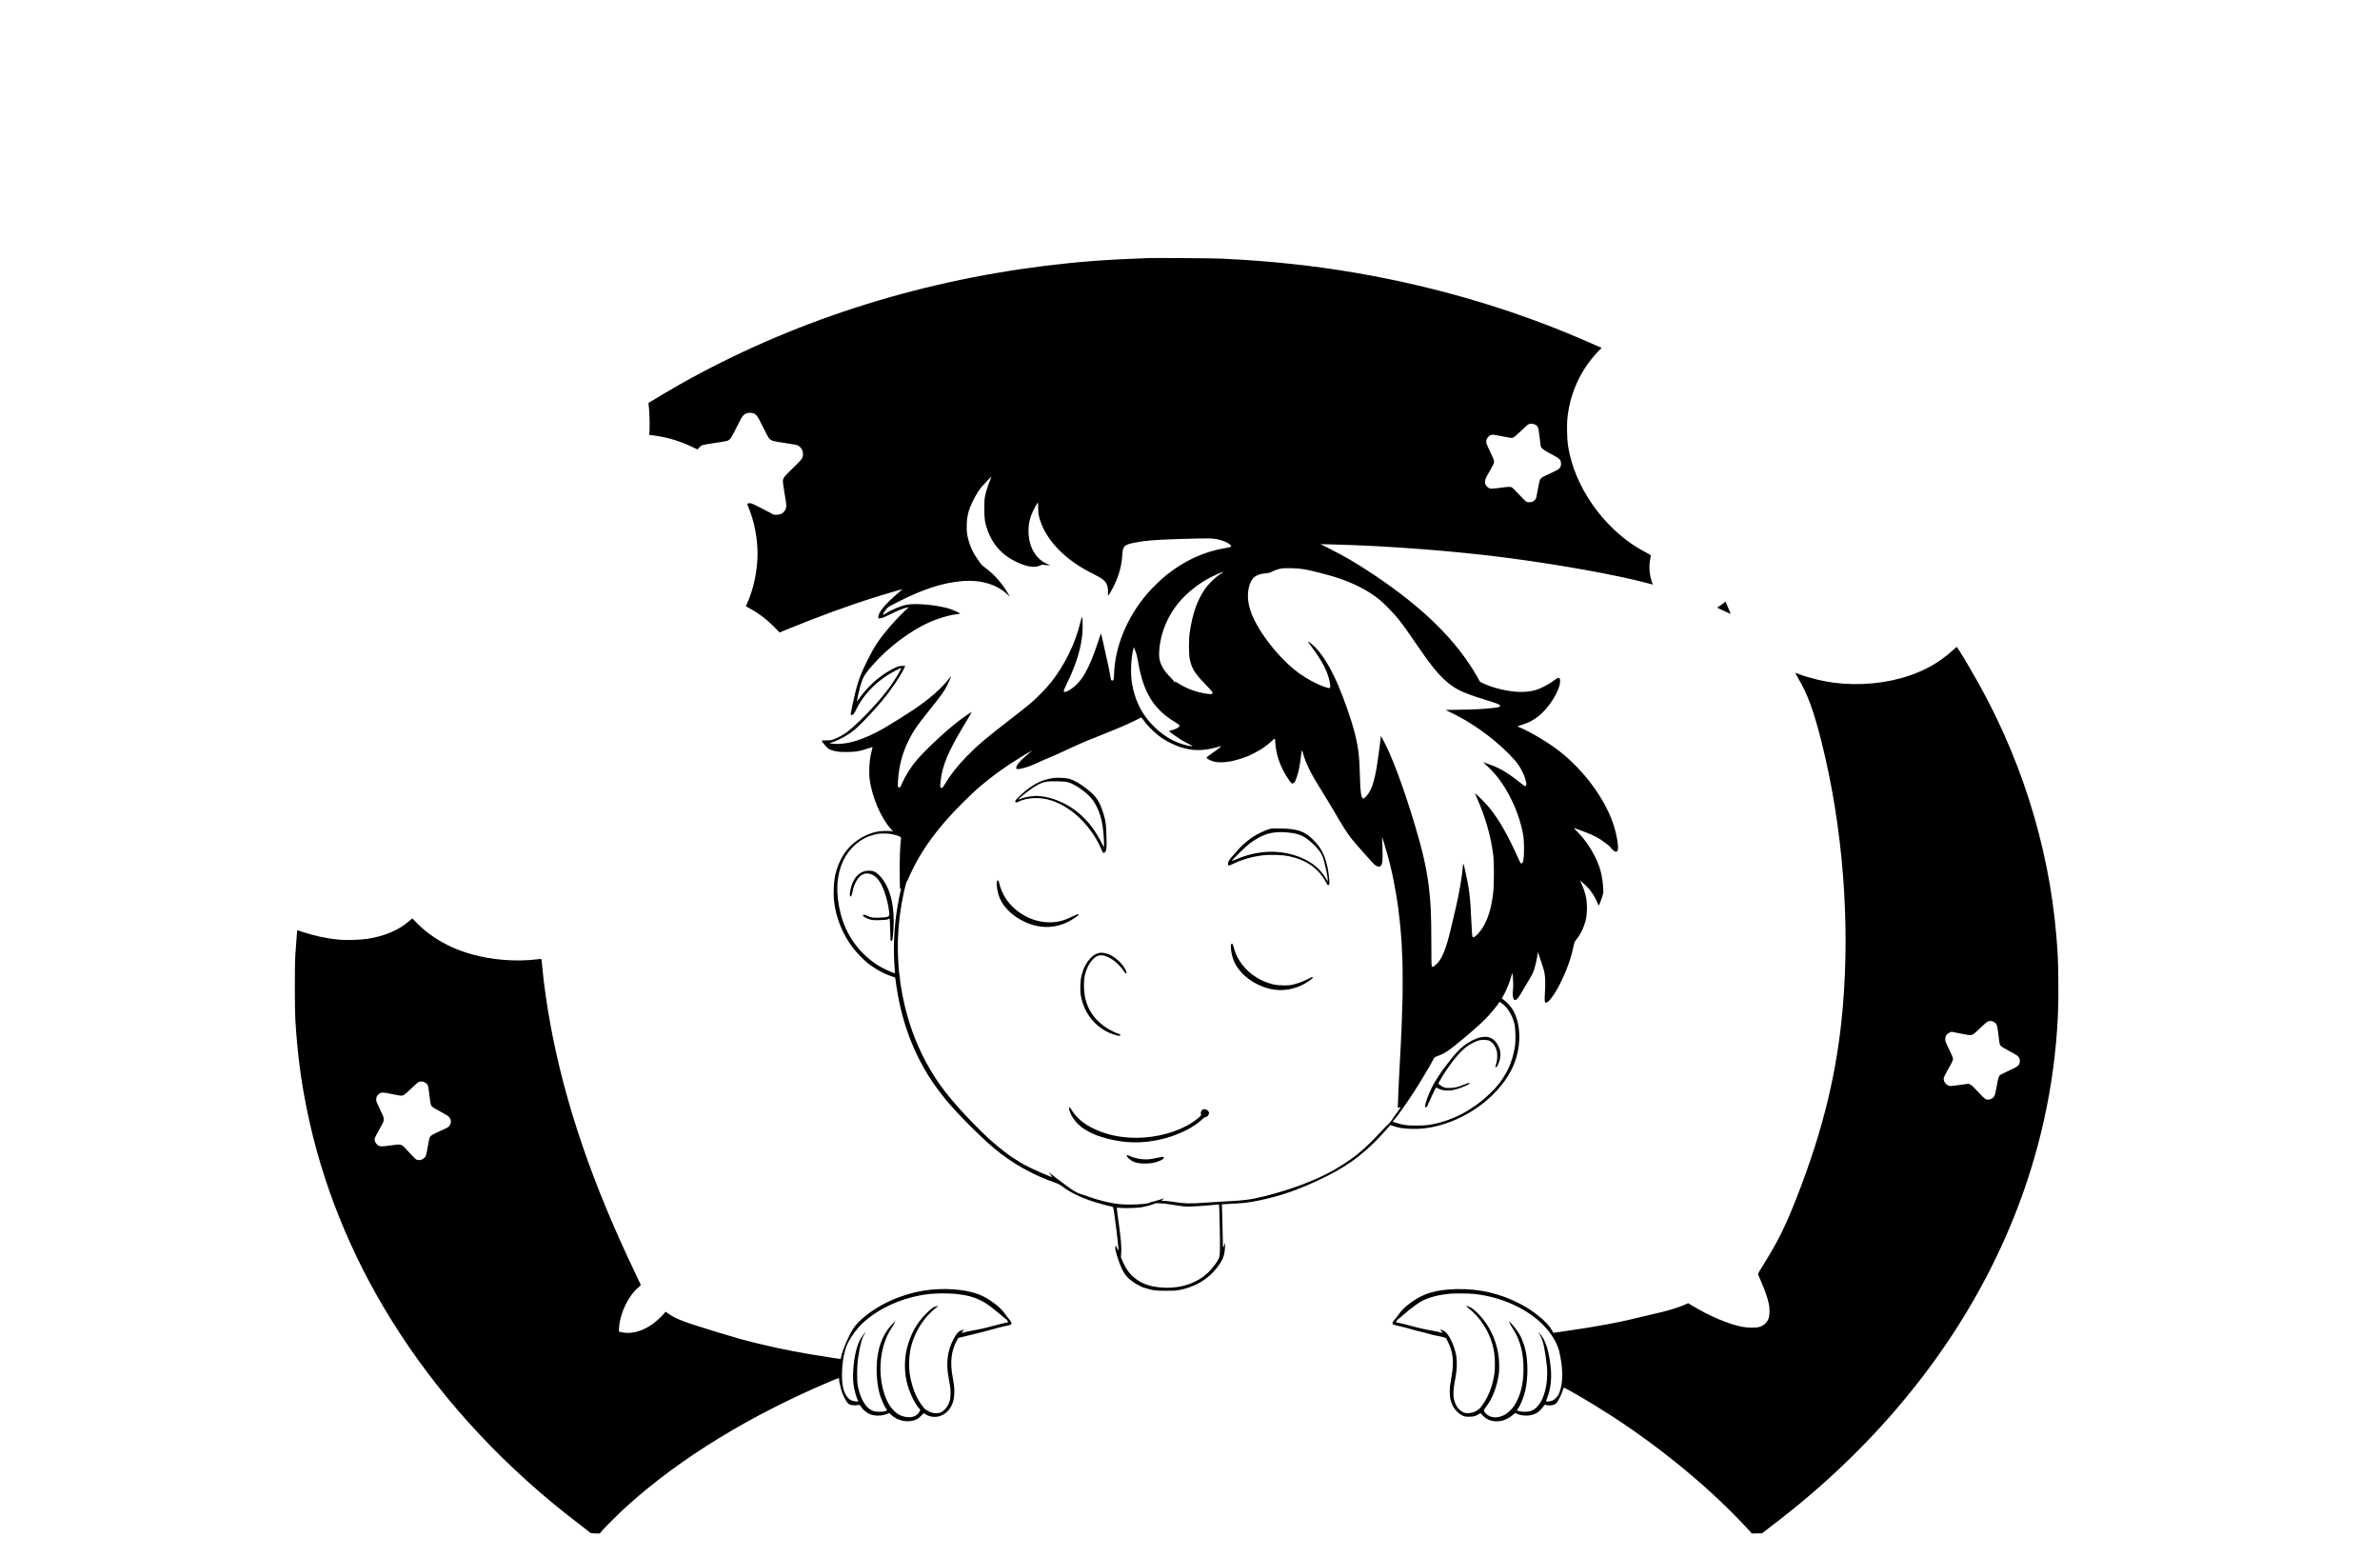<?xml version="1.0" standalone="no"?>
<!DOCTYPE svg PUBLIC "-//W3C//DTD SVG 20010904//EN"
 "http://www.w3.org/TR/2001/REC-SVG-20010904/DTD/svg10.dtd">
<svg version="1.0" xmlns="http://www.w3.org/2000/svg"
 width="6010pt" height="3930pt" viewBox="0 0 6010 3930"
 preserveAspectRatio="xMidYMid meet">

<g transform="translate(0,3930) scale(0.1,-0.1)"
fill="#000000" stroke="none">
<path d="M28975 32784 c-1038 -37 -1736 -90 -2580 -194 -3319 -412 -6442
-1425 -9230 -2995 -165 -93 -722 -422 -782 -463 -10 -6 -9 -33 4 -122 17 -122
24 -581 10 -651 l-7 -36 127 -17 c338 -45 694 -153 988 -301 102 -51 111 -54
123 -38 31 45 77 83 115 97 23 8 167 33 320 55 159 23 293 47 313 57 67 32 95
74 225 339 104 209 137 268 173 302 51 49 107 67 187 60 126 -11 154 -44 306
-357 74 -152 137 -268 156 -288 58 -61 88 -69 401 -116 251 -37 301 -47 339
-69 109 -64 148 -220 83 -331 -13 -23 -117 -130 -229 -239 -222 -213 -248
-249 -248 -334 0 -26 21 -169 46 -318 50 -286 51 -324 16 -393 -43 -83 -116
-126 -216 -127 l-70 0 -270 141 c-148 78 -286 144 -306 148 -43 8 -99 -2 -99
-18 0 -6 15 -48 34 -92 140 -333 226 -769 226 -1156 0 -421 -100 -900 -263
-1260 l-33 -73 90 -49 c226 -121 455 -295 641 -488 l121 -124 151 62 c807 332
1626 631 2293 837 305 95 653 197 657 194 1 -2 -34 -33 -78 -71 -349 -297
-529 -511 -529 -629 l0 -40 57 6 c46 5 97 26 258 106 187 94 330 150 421 166
l39 7 -40 -32 c-74 -60 -319 -314 -436 -450 -278 -325 -391 -493 -568 -849
-203 -404 -269 -600 -381 -1119 -27 -128 -50 -242 -50 -253 0 -12 7 -19 20
-19 46 0 65 21 121 138 159 329 425 625 769 854 101 67 358 203 367 194 13
-12 -139 -270 -259 -439 -261 -368 -756 -897 -1087 -1161 -101 -81 -268 -172
-376 -206 -55 -17 -93 -22 -177 -21 -60 0 -108 -3 -108 -8 0 -15 96 -135 143
-178 31 -29 65 -48 110 -62 124 -38 187 -45 382 -45 218 1 317 17 517 84 64
22 121 40 126 40 6 0 4 -20 -4 -47 -8 -27 -26 -102 -40 -168 -31 -148 -44
-446 -25 -590 59 -445 277 -964 526 -1249 l68 -77 -39 7 c-67 14 -264 8 -357
-10 -311 -60 -609 -247 -803 -505 -128 -170 -230 -414 -274 -652 -27 -146 -37
-414 -21 -570 45 -438 211 -853 484 -1213 75 -99 257 -287 354 -368 175 -143
410 -275 608 -341 l100 -34 27 -189 c165 -1137 576 -2084 1263 -2909 285 -343
872 -932 1212 -1216 446 -374 967 -667 1532 -863 82 -29 123 -50 190 -100 192
-142 407 -251 692 -351 127 -44 468 -141 533 -150 35 -6 50 -13 56 -29 25 -62
149 -1075 135 -1094 -1 -2 -18 30 -37 70 l-35 73 -7 -52 c-7 -44 -2 -70 34
-190 56 -183 99 -294 161 -413 57 -111 131 -190 261 -278 65 -44 230 -133 243
-132 3 1 41 -10 84 -24 162 -51 238 -61 496 -61 211 0 254 3 353 23 463 94
825 346 1051 734 55 95 78 191 86 363 l5 100 -22 -62 c-13 -34 -26 -65 -30
-69 -5 -4 -8 76 -9 177 0 101 -6 348 -13 549 -6 201 -11 366 -10 368 1 1 104
7 230 13 294 13 435 29 680 78 574 115 1080 294 1704 602 650 321 1079 660
1607 1271 l32 37 73 -25 c143 -48 251 -65 453 -71 281 -8 509 24 805 114 847
256 1596 918 1829 1619 149 448 124 945 -64 1267 -52 88 -145 192 -226 252
l-56 41 35 60 c77 128 168 351 210 514 19 71 20 73 26 40 14 -84 23 -282 15
-355 -23 -237 3 -331 80 -291 30 16 91 102 157 221 21 39 78 135 127 214 50
80 107 181 129 226 42 88 88 258 116 430 l18 110 73 -214 c40 -117 79 -246 88
-285 25 -122 32 -304 17 -501 -7 -101 -10 -202 -6 -230 7 -45 10 -50 32 -47
38 4 69 31 140 124 83 109 146 215 237 399 152 308 252 591 318 900 19 91 29
117 57 152 130 160 214 339 260 550 28 132 30 365 4 507 -20 112 -70 266 -119
370 -20 41 -35 75 -34 76 7 7 181 -154 227 -210 80 -97 164 -234 202 -331 18
-47 36 -85 40 -85 8 0 57 125 93 240 24 78 26 94 20 190 -21 328 -80 555 -215
818 -121 238 -252 423 -424 600 l-109 112 142 -50 c241 -85 405 -158 528 -237
73 -46 253 -183 253 -192 0 -4 24 -33 54 -64 60 -62 98 -74 129 -39 46 51 -12
414 -112 704 -219 631 -728 1319 -1331 1798 -278 221 -734 495 -1030 619 -63
26 -69 22 85 71 197 63 349 155 496 300 269 266 480 667 441 840 -13 60 -42
53 -168 -40 -136 -100 -335 -201 -463 -235 -239 -63 -504 -56 -846 20 -163 37
-324 90 -440 145 l-100 47 -64 114 c-521 921 -1358 1748 -2631 2598 -407 272
-741 467 -1135 664 l-200 100 275 -7 c1395 -32 3169 -169 4498 -346 1333 -177
2708 -426 3473 -629 l146 -39 -23 68 c-58 167 -77 366 -50 535 9 55 18 110 22
122 5 19 -8 28 -123 87 -926 473 -1700 1472 -1927 2486 -46 207 -57 307 -63
547 -6 242 2 367 36 562 98 557 360 1076 748 1478 l88 91 -80 35 c-617 271
-1008 432 -1470 605 -1969 739 -4113 1246 -6255 1476 -589 64 -1047 99 -1800
137 -192 10 -1669 20 -1865 13z m9795 -4206 c70 -38 79 -64 105 -295 13 -114
27 -223 30 -241 10 -56 68 -101 269 -207 211 -112 235 -134 244 -224 6 -66
-12 -115 -56 -152 -20 -16 -118 -66 -217 -111 -199 -89 -235 -111 -258 -160
-8 -18 -32 -124 -52 -236 -39 -223 -40 -225 -67 -265 -42 -59 -147 -85 -221
-53 -20 8 -93 79 -186 180 -84 92 -166 173 -181 181 -40 21 -86 19 -311 -11
-121 -17 -210 -24 -233 -20 -43 8 -108 63 -126 106 -7 18 -10 53 -8 87 5 51
18 80 113 245 79 139 109 200 112 233 5 41 -3 62 -92 247 -59 122 -100 220
-103 246 -10 91 56 182 146 197 25 4 106 -8 260 -40 192 -40 228 -44 262 -35
32 9 75 44 198 162 86 82 167 157 180 165 52 36 129 36 192 1z m-13769 -1404
c-50 -116 -94 -256 -123 -385 -19 -91 -22 -133 -22 -334 0 -255 12 -342 75
-522 138 -397 398 -673 795 -845 235 -102 416 -124 536 -65 50 24 61 26 100
18 23 -6 70 -10 103 -10 l60 0 -38 14 c-339 125 -533 470 -514 915 7 144 35
263 97 403 36 83 124 242 138 251 4 2 8 -60 8 -138 1 -117 6 -158 27 -238 113
-428 444 -847 927 -1174 137 -93 258 -162 476 -273 281 -141 334 -213 334
-455 l0 -81 46 70 c66 100 166 311 213 448 56 163 89 331 100 502 15 241 43
271 308 325 253 51 502 72 1078 91 852 27 920 26 1105 -28 96 -27 206 -82 241
-119 41 -43 20 -56 -133 -81 -535 -88 -1030 -316 -1493 -687 -126 -101 -350
-319 -468 -455 -511 -593 -819 -1330 -844 -2024 -6 -166 -11 -182 -55 -175
-20 3 -24 12 -35 83 -24 146 -64 336 -138 660 -41 176 -79 348 -86 383 -6 35
-15 60 -19 55 -4 -4 -39 -107 -79 -228 -226 -682 -408 -993 -685 -1176 -99
-65 -152 -82 -172 -55 -10 15 3 48 86 219 243 501 368 928 387 1322 6 132 -3
345 -15 345 -4 0 -20 -55 -36 -123 -126 -539 -402 -1103 -753 -1542 -117 -147
-369 -403 -521 -530 -67 -57 -290 -233 -495 -391 -623 -481 -834 -660 -1107
-940 -233 -238 -407 -460 -545 -692 -52 -88 -64 -101 -87 -102 -37 0 -41 19
-28 147 42 412 186 760 595 1438 108 179 195 328 193 330 -7 7 -250 -162 -375
-261 -348 -276 -818 -719 -1026 -967 -138 -164 -281 -392 -352 -557 -49 -116
-52 -120 -74 -120 -42 0 -45 21 -33 195 26 354 104 654 251 960 123 255 215
392 510 759 324 403 407 518 486 676 48 96 104 233 87 215 -5 -5 -36 -44 -70
-86 -192 -240 -468 -479 -852 -741 -142 -97 -583 -374 -740 -465 -556 -320
-982 -448 -1350 -405 l-55 7 80 28 c199 71 413 194 572 329 141 119 471 469
683 723 225 270 476 643 560 832 l19 43 -75 0 c-88 0 -152 -24 -324 -122 -293
-168 -553 -407 -764 -702 -31 -43 -56 -74 -56 -69 0 27 54 272 80 366 52 185
85 258 162 359 360 473 928 942 1468 1213 259 130 599 238 823 261 37 4 70 10
72 14 4 7 -109 63 -201 99 -276 107 -888 174 -1144 125 -148 -28 -383 -124
-519 -212 -69 -45 -81 -49 -81 -28 0 17 69 119 110 162 20 22 126 81 318 176
607 304 1091 458 1572 499 453 38 862 -80 1128 -326 l76 -70 -29 50 c-160 278
-350 498 -580 670 -94 71 -126 101 -154 148 -20 32 -57 87 -83 122 -114 160
-208 400 -239 614 -7 51 -10 141 -6 235 5 161 28 273 84 421 61 163 189 391
286 510 47 57 249 266 254 262 1 -2 -15 -43 -36 -93z m7928 -2244 c182 -32
609 -141 809 -205 438 -142 793 -322 1082 -551 124 -98 369 -349 492 -502 121
-152 248 -328 468 -652 315 -462 479 -671 672 -855 253 -242 437 -337 974
-505 417 -129 454 -144 454 -180 0 -29 -25 -35 -190 -54 -229 -26 -408 -35
-812 -42 l-377 -7 105 -49 c521 -243 1065 -627 1484 -1047 98 -99 193 -205
233 -261 112 -157 194 -341 221 -497 7 -39 -23 -84 -45 -67 -8 6 -84 65 -169
131 -295 230 -479 335 -750 427 l-135 47 50 -42 c94 -79 263 -258 348 -371
257 -339 474 -798 577 -1220 53 -215 65 -315 65 -538 0 -297 -22 -406 -77
-385 -8 3 -32 45 -53 93 -263 590 -484 982 -727 1289 -70 88 -244 270 -330
345 l-58 50 46 -104 c223 -501 362 -984 421 -1458 24 -201 24 -737 -1 -959
-55 -501 -198 -862 -424 -1074 -56 -52 -87 -59 -102 -24 -5 12 -16 182 -25
377 -29 641 -51 815 -162 1309 -40 178 -46 182 -57 36 -17 -218 -88 -632 -167
-970 -22 -93 -69 -296 -105 -449 -149 -647 -253 -900 -425 -1036 -55 -44 -57
-44 -79 -30 -13 8 -15 90 -16 632 -1 705 -15 1002 -65 1403 -56 449 -163 917
-354 1550 -294 975 -578 1733 -807 2154 l-46 83 -7 -63 c-3 -35 -24 -197 -46
-359 -72 -534 -129 -782 -222 -964 -47 -91 -144 -200 -173 -194 -53 10 -73
156 -84 603 -11 472 -41 709 -141 1095 -75 290 -271 850 -415 1181 -202 466
-426 819 -632 995 -146 124 -153 118 -39 -34 295 -392 436 -676 476 -962 14
-104 -3 -110 -156 -55 -196 71 -415 189 -612 328 -491 349 -1038 1036 -1226
1541 -98 266 -109 521 -30 731 63 170 180 246 394 261 68 5 98 12 143 35 76
39 157 68 243 85 108 21 426 13 584 -16z m-2040 -74 c-2 -2 -47 -32 -99 -67
-120 -79 -285 -243 -367 -364 -194 -287 -309 -618 -380 -1090 -26 -174 -25
-556 1 -675 52 -241 120 -350 382 -621 101 -105 187 -202 190 -216 12 -48 -8
-54 -127 -38 -263 34 -526 129 -732 264 -43 28 -80 51 -82 51 -2 0 -2 -7 1
-15 11 -28 -11 -15 -35 21 -14 20 -61 73 -106 117 -172 174 -265 363 -265 539
0 464 185 955 503 1334 205 244 509 484 798 630 162 81 346 157 318 130z
m-2149 -2264 c132 -773 390 -1195 935 -1523 90 -54 110 -71 110 -90 0 -41
-105 -95 -238 -124 -16 -3 -25 -10 -21 -16 11 -19 193 -149 292 -210 53 -33
147 -84 207 -114 122 -61 116 -66 -35 -35 -340 69 -666 268 -942 575 -243 271
-397 601 -463 995 -42 248 -25 639 36 874 l11 40 39 -100 c30 -74 47 -143 69
-272z m145 -1483 c111 -156 297 -334 470 -450 133 -89 365 -199 484 -229 20
-5 61 -15 91 -24 252 -68 534 -53 863 49 26 8 45 10 42 5 -11 -18 -164 -136
-257 -198 -53 -35 -99 -71 -103 -79 -8 -22 8 -37 78 -71 75 -36 138 -51 232
-56 86 -4 187 6 320 30 79 14 334 91 349 105 6 5 18 9 27 9 27 0 314 149 400
208 84 56 187 139 261 210 55 52 54 53 62 -68 3 -47 8 -98 11 -115 3 -16 12
-68 21 -113 39 -216 153 -480 296 -687 85 -123 81 -120 119 -109 28 7 39 19
61 65 40 81 99 304 113 425 3 32 8 61 10 64 1 3 6 34 9 70 4 36 9 77 12 90 2
14 7 46 11 72 6 53 18 55 28 5 11 -52 64 -213 80 -244 8 -15 15 -32 15 -37 0
-4 33 -76 74 -160 78 -159 169 -314 371 -636 67 -107 164 -267 215 -355 277
-476 369 -621 489 -770 99 -123 538 -617 568 -641 78 -59 130 -68 162 -28 46
58 51 120 39 499 l-7 230 50 -160 c58 -187 134 -455 154 -550 3 -11 16 -70 30
-130 14 -61 28 -121 31 -135 2 -14 11 -56 19 -95 15 -72 72 -382 81 -445 3
-19 9 -60 14 -90 6 -30 12 -75 15 -100 3 -25 7 -56 10 -70 3 -14 7 -50 10 -80
3 -30 12 -107 20 -170 7 -63 16 -144 20 -180 3 -36 8 -83 10 -105 2 -22 9
-105 15 -185 6 -80 13 -167 15 -195 2 -27 6 -131 10 -230 3 -99 8 -198 10
-220 6 -55 7 -999 1 -1016 -3 -8 -8 -142 -11 -299 -4 -157 -8 -307 -10 -335
-13 -261 -18 -351 -20 -415 -2 -41 -11 -201 -19 -355 -9 -154 -18 -327 -20
-385 -3 -58 -7 -154 -11 -215 -8 -160 -14 -287 -21 -494 l-7 -184 37 6 c20 3
36 3 36 0 0 -4 -39 -59 -87 -124 -49 -65 -104 -143 -123 -174 -33 -54 -92
-119 -156 -175 -16 -14 -76 -77 -134 -140 -186 -203 -387 -400 -500 -490 -24
-19 -55 -46 -69 -59 -23 -21 -54 -44 -166 -128 -80 -60 -323 -217 -427 -276
-467 -267 -1063 -494 -1763 -672 -351 -89 -530 -112 -1100 -140 -176 -9 -394
-22 -485 -30 -276 -25 -470 -18 -735 25 -66 11 -147 21 -180 21 -33 1 -73 4
-90 8 l-30 6 38 24 c21 13 36 25 34 27 -2 2 -44 -10 -93 -26 -49 -17 -129 -40
-179 -52 -49 -11 -92 -24 -95 -29 -26 -40 -548 -63 -785 -35 -229 28 -513 98
-769 191 -50 18 -129 45 -176 59 -119 38 -214 94 -400 237 -36 27 -103 77
-150 111 -47 33 -87 64 -90 67 -3 4 -25 22 -50 41 -25 19 -47 37 -50 40 -3 3
-23 19 -45 36 -42 31 -39 24 22 -50 18 -22 33 -43 33 -47 0 -22 -500 197 -695
303 -146 81 -382 232 -460 295 -26 21 -105 83 -219 173 -35 28 -157 133 -231
200 -99 89 -486 477 -587 588 -57 63 -118 130 -137 150 -161 176 -377 439
-474 577 -31 44 -61 86 -67 93 -6 6 -50 74 -99 150 -308 482 -535 991 -695
1562 -84 299 -167 723 -181 924 -3 43 -8 82 -11 87 -12 21 -34 325 -40 559
-12 472 32 944 131 1430 50 240 81 357 104 387 12 14 21 30 21 35 0 18 150
327 223 458 216 390 495 768 865 1172 167 183 522 533 679 671 316 275 680
540 1063 772 80 48 162 98 182 111 21 13 41 24 45 24 5 0 19 9 33 20 14 11 29
20 33 20 8 0 -29 -33 -182 -163 -130 -111 -217 -227 -209 -280 3 -20 9 -22 58
-21 50 1 218 46 295 79 17 7 55 23 85 35 30 12 87 37 125 55 110 51 152 70
281 123 132 56 178 76 364 162 69 32 150 69 180 83 30 13 84 38 120 55 36 16
99 44 140 62 41 18 94 41 117 51 23 11 44 19 48 19 3 0 24 8 48 19 23 10 197
81 387 156 384 153 594 244 780 339 69 35 128 65 131 65 3 1 32 -36 64 -80z
m-6379 -2864 c104 -19 224 -58 240 -80 7 -9 8 -32 4 -62 -19 -121 -33 -475
-30 -788 4 -507 2 -469 28 -443 9 9 9 4 2 -23 -20 -68 -81 -383 -104 -542 -72
-480 -91 -972 -55 -1436 6 -73 8 -135 6 -137 -15 -16 -330 131 -447 208 -469
310 -788 759 -925 1303 -129 514 -104 967 74 1338 125 258 351 481 599 587 85
37 221 75 292 83 88 10 235 6 316 -8z m15413 -4269 c151 -111 266 -295 322
-517 30 -120 38 -409 15 -569 -32 -218 -98 -433 -190 -613 -53 -103 -166 -281
-208 -327 -13 -14 -36 -43 -53 -65 -54 -74 -269 -280 -395 -381 -112 -88 -168
-127 -345 -239 -211 -134 -513 -259 -773 -321 -202 -48 -302 -59 -537 -58
-237 0 -324 12 -505 70 -88 27 -89 30 -38 84 95 101 481 659 635 919 21 35 43
71 48 80 60 98 177 294 192 321 29 51 105 190 124 225 13 23 32 35 90 56 177
62 292 139 636 426 326 272 534 462 659 601 98 108 220 260 251 313 10 16 19
29 21 29 3 0 25 -15 51 -34z m-8434 -5071 c50 -8 169 -26 265 -40 161 -25 190
-27 360 -21 102 4 294 17 427 29 l243 23 4 -31 c11 -71 28 -952 22 -1114 -7
-188 -7 -189 -70 -295 -40 -68 -167 -223 -229 -281 -117 -109 -194 -162 -342
-234 -227 -110 -502 -162 -785 -147 -286 15 -494 77 -667 199 -161 113 -270
250 -351 438 l-57 134 7 85 c13 153 -4 365 -69 827 -26 183 -45 334 -42 336 2
2 40 0 84 -5 111 -13 441 -3 545 16 122 23 236 54 300 81 50 22 65 23 160 18
58 -3 146 -11 195 -18z"/>
<path d="M26640 19664 c-267 -34 -441 -104 -665 -268 -38 -28 -75 -55 -81 -61
-6 -5 -40 -35 -75 -65 -70 -60 -164 -156 -179 -181 -6 -11 -5 -22 4 -35 14
-18 15 -18 53 0 250 121 581 132 880 30 187 -63 403 -189 579 -337 265 -222
517 -557 640 -852 26 -60 50 -114 54 -119 15 -15 56 3 69 31 26 57 29 125 21
398 -9 303 -21 383 -81 571 -96 301 -176 420 -405 602 -178 142 -346 236 -474
267 -66 15 -275 27 -340 19z m325 -109 c182 -51 469 -251 607 -424 115 -145
198 -333 253 -575 29 -129 58 -439 53 -568 l-3 -81 -62 124 c-228 459 -559
800 -968 999 -207 101 -407 158 -615 175 -136 11 -355 -24 -477 -76 -24 -10
-43 -15 -42 -11 1 11 138 127 236 199 218 162 332 222 469 248 111 20 464 14
549 -10z"/>
<path d="M32110 18384 c-135 -26 -360 -131 -513 -239 -133 -94 -300 -247 -365
-334 -15 -20 -34 -43 -43 -51 -8 -8 -44 -46 -79 -85 -68 -76 -99 -132 -100
-181 0 -57 16 -57 135 1 209 102 466 177 725 211 188 24 511 15 676 -20 448
-95 752 -309 939 -661 20 -38 41 -70 46 -69 5 1 16 2 24 3 20 1 20 75 0 243
-37 319 -126 573 -264 753 -25 33 -82 97 -126 141 -213 217 -399 282 -820 289
-115 2 -221 1 -235 -1z m495 -109 c238 -33 364 -99 578 -304 106 -102 183
-207 217 -298 48 -129 130 -505 130 -597 0 -30 -1 -29 -29 22 -72 130 -194
270 -316 363 -297 227 -727 352 -1150 336 -280 -11 -559 -77 -836 -197 -49
-21 -89 -34 -89 -28 0 20 366 377 450 438 349 256 614 323 1045 265z"/>
<path d="M25187 17069 c-40 -23 -11 -263 52 -424 87 -226 301 -445 571 -584
397 -206 805 -215 1174 -26 95 48 241 148 250 171 12 30 -20 22 -137 -35 -238
-116 -388 -155 -597 -154 -429 1 -851 230 -1099 596 -73 107 -145 277 -171
401 -13 62 -18 69 -43 55z"/>
<path d="M31092 15468 c-26 -26 -2 -239 41 -363 90 -263 304 -492 602 -644
357 -183 722 -204 1071 -61 151 61 344 188 344 226 0 21 -10 18 -101 -30 -117
-62 -240 -110 -366 -143 -96 -25 -125 -28 -263 -28 -113 0 -178 6 -240 19
-505 109 -909 480 -1025 940 -23 90 -37 110 -63 84z"/>
<path d="M27723 15235 c-69 -21 -126 -60 -190 -128 -103 -110 -172 -245 -220
-426 -34 -127 -43 -379 -19 -517 82 -473 420 -862 860 -988 102 -30 119 -31
136 -11 10 12 9 16 -6 21 -381 133 -667 379 -806 695 -68 154 -99 297 -105
489 -6 194 9 302 60 440 41 109 86 184 155 260 64 71 102 96 170 110 172 37
466 -152 628 -406 25 -38 39 -52 50 -47 23 8 13 47 -31 122 -159 270 -477 451
-682 386z"/>
<path d="M27001 11337 c-11 -14 -10 -25 4 -69 112 -342 428 -576 961 -713 443
-114 850 -123 1297 -29 430 91 853 289 1087 510 37 35 75 64 84 64 49 0 96 51
96 103 0 65 -100 119 -160 87 -38 -20 -63 -103 -39 -127 16 -16 -78 -101 -211
-190 -372 -248 -905 -396 -1430 -396 -390 0 -748 76 -1062 226 -283 134 -458
288 -603 532 -10 16 -12 16 -24 2z"/>
<path d="M28450 10123 c0 -24 91 -108 149 -138 28 -14 81 -33 118 -42 92 -22
301 -21 408 2 128 27 265 91 265 123 0 4 -4 13 -9 21 -8 12 -28 10 -129 -12
-178 -40 -266 -50 -377 -43 -108 6 -255 41 -344 81 -63 29 -81 31 -81 8z"/>
<path d="M21823 17305 c-177 -55 -299 -221 -348 -475 -19 -97 -20 -160 -1
-160 24 0 34 23 54 120 45 223 147 388 271 442 103 44 242 6 341 -94 143 -144
272 -504 316 -881 11 -99 -18 -113 -246 -123 -162 -7 -232 4 -321 52 -50 28
-99 27 -99 0 0 -21 93 -71 178 -96 66 -20 89 -22 245 -18 133 4 181 9 211 22
21 9 40 15 43 12 2 -2 8 -129 11 -283 7 -271 8 -278 27 -275 11 2 23 8 26 14
3 5 12 62 18 126 52 504 -4 944 -157 1247 -99 195 -237 343 -347 374 -53 15
-170 13 -222 -4z"/>
<path d="M37395 13115 c-137 -30 -301 -112 -430 -214 -128 -102 -231 -213
-388 -421 -39 -52 -76 -100 -82 -106 -5 -6 -17 -22 -25 -34 -8 -12 -19 -28
-25 -34 -33 -38 -186 -272 -231 -351 -95 -172 -174 -360 -216 -515 -12 -44
-18 -83 -15 -86 9 -9 57 5 57 16 0 19 216 480 225 480 1 0 22 -11 46 -24 139
-78 341 -74 569 11 183 68 250 107 227 129 -3 3 -56 -15 -119 -40 -183 -73
-257 -90 -383 -91 -98 0 -116 3 -165 26 -30 14 -70 39 -88 56 l-33 29 32 60
c83 152 241 387 366 544 114 144 221 254 323 331 74 57 242 141 312 158 68 16
187 14 241 -5 95 -32 183 -154 208 -289 17 -90 6 -236 -24 -317 -21 -59 -22
-68 -8 -68 26 0 35 11 64 76 45 103 60 179 54 276 -5 74 -12 100 -46 173 -93
198 -242 275 -446 230z"/>
<path d="M43550 24095 c-7 -9 -53 -43 -102 -75 l-90 -60 86 -40 c47 -22 125
-58 172 -80 47 -22 87 -40 89 -40 2 0 -20 53 -49 118 -29 64 -58 134 -65 155
-14 41 -22 45 -41 22z"/>
<path d="M49302 22875 c-319 -288 -665 -488 -1100 -635 -579 -195 -1257 -257
-1902 -174 -272 35 -636 125 -875 217 -49 19 -91 34 -93 32 -1 -1 24 -47 56
-101 258 -434 411 -850 616 -1669 528 -2115 717 -4494 531 -6665 -139 -1618
-489 -3073 -1145 -4760 -300 -772 -487 -1150 -878 -1775 -112 -179 -123 -202
-114 -225 5 -14 43 -99 82 -190 81 -185 159 -412 186 -540 24 -113 24 -276 1
-351 -36 -118 -112 -195 -233 -235 -88 -29 -310 -26 -459 5 -349 73 -803 267
-1237 527 l-107 65 -104 -45 c-139 -59 -346 -125 -552 -175 -839 -203 -1008
-241 -1376 -310 -334 -63 -627 -110 -1044 -170 l-330 -48 -49 86 c-110 191
-435 459 -776 639 -505 267 -1059 396 -1629 379 -507 -15 -811 -103 -1120
-323 -162 -116 -258 -207 -325 -308 -30 -44 -73 -98 -94 -119 -22 -22 -48 -57
-58 -78 -17 -39 -17 -41 2 -59 13 -13 65 -29 164 -49 80 -17 206 -49 280 -71
74 -23 203 -56 285 -75 83 -20 168 -42 189 -51 22 -8 87 -24 145 -35 58 -10
144 -29 190 -41 l84 -23 47 -91 c132 -257 160 -512 95 -879 -42 -238 -45 -263
-45 -390 0 -150 18 -236 71 -345 54 -109 144 -202 244 -251 66 -32 75 -34 175
-33 111 0 163 14 248 68 l37 23 58 -63 c114 -125 296 -173 486 -129 84 20 204
84 273 145 l55 49 60 -24 c162 -66 368 -52 502 34 55 36 114 96 157 160 22 34
32 41 48 36 12 -3 48 -9 82 -12 85 -8 164 16 201 62 56 67 134 235 178 382 8
24 642 -346 1140 -665 1204 -771 2390 -1733 3294 -2672 130 -135 254 -266 276
-293 l39 -47 133 0 c123 0 135 2 155 22 12 12 96 78 187 147 1179 889 2246
1886 3170 2961 2420 2816 3821 6112 4065 9565 30 422 39 743 33 1265 -6 526
-12 669 -48 1100 -194 2357 -942 4681 -2179 6770 -54 91 -107 181 -118 202
-49 87 -214 348 -220 347 -4 0 -53 -42 -110 -94z m1062 -9383 c63 -44 72 -73
101 -322 22 -193 29 -230 49 -260 19 -28 62 -56 207 -134 101 -54 199 -109
217 -123 56 -42 81 -114 62 -183 -20 -75 -57 -102 -274 -200 -110 -50 -209
-98 -219 -108 -36 -32 -48 -74 -87 -289 -31 -170 -44 -223 -64 -253 -29 -43
-96 -80 -147 -80 -67 1 -106 30 -257 195 -106 115 -160 167 -194 183 l-47 24
-231 -32 c-224 -31 -233 -32 -275 -15 -79 30 -136 121 -121 197 3 18 53 115
110 215 115 202 131 238 121 286 -3 17 -49 121 -102 230 -93 194 -95 200 -91
258 5 73 43 125 112 154 l48 19 221 -44 c122 -25 237 -44 255 -42 56 4 91 29
246 180 84 81 167 153 190 163 54 26 117 18 170 -19z m-13137 -6857 c673 -71
1325 -363 1740 -781 200 -201 358 -461 407 -669 89 -380 100 -721 30 -962 -33
-113 -57 -158 -119 -219 -39 -39 -67 -57 -106 -68 -50 -15 -139 -22 -139 -11
0 3 13 40 29 83 88 229 118 486 91 763 -44 433 -134 712 -285 874 -33 36 -39
40 -21 14 43 -60 94 -182 120 -286 28 -112 69 -371 87 -547 46 -467 -79 -922
-299 -1089 -73 -55 -147 -77 -257 -77 -94 0 -195 22 -195 42 0 6 11 26 25 44
66 86 145 285 184 460 70 316 69 747 -4 1037 -27 104 -77 241 -118 324 -46 90
-144 227 -221 308 l-76 80 23 -55 c13 -30 50 -95 81 -143 180 -275 268 -605
268 -1007 1 -378 -76 -689 -230 -930 -52 -83 -177 -202 -248 -238 -156 -79
-318 -81 -427 -5 -43 30 -97 97 -97 120 0 7 22 41 48 76 171 219 292 537 333
867 14 118 6 360 -17 490 -65 374 -233 718 -477 976 -128 135 -205 193 -285
215 -36 11 -62 15 -56 11 5 -5 45 -38 89 -74 336 -276 566 -684 629 -1119 18
-123 21 -380 6 -496 -45 -332 -160 -624 -337 -856 -75 -97 -201 -160 -328
-161 -70 -1 -87 3 -138 29 -70 35 -136 105 -173 183 -79 167 -81 321 -9 687
34 174 43 401 21 535 -32 196 -128 433 -228 566 -40 54 -88 84 -170 109 -21 7
-20 4 10 -27 32 -34 43 -64 20 -55 -47 17 -138 39 -223 52 -165 27 -378 74
-559 125 -147 41 -211 56 -354 86 -21 4 -22 6 -8 33 8 15 32 41 52 57 20 16
42 34 48 39 6 6 56 48 111 94 55 45 111 92 123 103 65 54 230 171 287 203 183
103 450 172 760 198 120 10 451 5 582 -8z"/>
<path d="M10338 16053 c-271 -235 -625 -386 -1065 -454 -175 -26 -537 -37
-720 -20 -285 26 -629 99 -913 195 -74 24 -135 44 -136 43 -2 -3 -32 -408 -46
-622 -17 -259 -17 -1385 0 -1650 53 -837 138 -1497 288 -2238 376 -1861 1104
-3674 2147 -5346 1127 -1809 2600 -3444 4378 -4861 108 -86 279 -218 380 -294
101 -76 191 -146 199 -155 48 -53 73 -61 187 -61 l109 0 78 90 c100 114 436
444 631 620 1332 1198 3089 2273 5117 3130 114 48 209 85 213 82 3 -3 5 -23 5
-44 0 -39 4 -59 45 -222 46 -180 150 -372 220 -403 42 -19 164 -25 221 -10 30
8 33 5 64 -42 44 -69 128 -144 203 -180 125 -61 309 -63 450 -6 l61 24 45 -42
c176 -163 441 -213 641 -119 34 15 80 51 120 91 l66 67 44 -28 c182 -115 418
-79 566 85 106 118 154 248 161 437 6 132 -1 196 -42 425 -67 365 -36 641 99
899 l42 81 140 33 c374 90 639 157 768 196 63 19 181 49 262 66 178 37 195 49
165 109 -11 20 -39 59 -63 87 -24 27 -66 82 -93 122 -114 172 -432 404 -676
493 -356 130 -900 165 -1374 88 -325 -53 -665 -164 -965 -314 -351 -177 -692
-447 -817 -649 -124 -200 -263 -525 -303 -707 l-12 -56 -227 34 c-700 103
-1327 224 -1892 364 -340 84 -497 128 -949 265 -887 270 -1069 338 -1278 479
l-78 51 -34 -44 c-53 -66 -198 -200 -287 -264 -233 -168 -493 -249 -710 -221
-49 6 -101 16 -117 22 l-29 12 6 93 c25 373 237 811 494 1021 32 27 57 53 55
59 -2 6 -53 115 -114 241 -1099 2283 -1798 4321 -2167 6320 -92 502 -170 1048
-206 1445 -9 102 -18 194 -20 206 -4 20 -6 20 -107 7 -530 -65 -1145 -18
-1655 127 -372 105 -656 234 -958 435 -170 113 -295 217 -437 362 l-106 110
-74 -64z m380 -4072 c45 -23 77 -56 92 -95 5 -15 21 -124 34 -241 14 -123 31
-225 39 -242 25 -46 54 -67 242 -167 107 -57 193 -110 212 -130 60 -65 65
-152 13 -224 -30 -41 -36 -45 -280 -154 -144 -65 -199 -99 -220 -139 -5 -9
-25 -105 -44 -215 -46 -257 -49 -265 -96 -307 -63 -58 -143 -69 -211 -30 -14
9 -93 89 -174 179 -196 215 -172 206 -439 171 -264 -36 -291 -35 -345 4 -45
32 -80 94 -81 141 0 41 12 67 128 272 138 247 138 223 8 489 -82 170 -96 206
-96 248 0 56 15 92 57 131 63 60 94 60 344 8 210 -44 244 -47 292 -26 18 8
103 82 190 166 87 83 172 158 190 165 45 20 101 18 145 -4z m13382 -5342 c404
-37 642 -121 910 -320 67 -49 323 -260 340 -278 3 -4 22 -19 43 -34 20 -15 44
-41 52 -57 15 -28 14 -30 -7 -34 -76 -14 -242 -54 -359 -87 -165 -47 -362 -91
-529 -119 -69 -12 -156 -30 -193 -41 -38 -11 -71 -18 -74 -16 -2 3 13 24 34
48 26 30 32 40 18 35 -11 -4 -43 -17 -72 -27 -37 -14 -62 -33 -85 -62 -18 -23
-36 -44 -39 -47 -4 -3 -32 -52 -63 -110 -153 -291 -192 -604 -121 -975 45
-239 48 -257 48 -380 1 -136 -14 -208 -64 -307 -37 -73 -114 -152 -173 -179
-95 -42 -222 -31 -319 26 -23 13 -51 29 -63 34 -49 22 -179 206 -248 352 -75
158 -140 380 -166 569 -20 143 -16 395 10 545 73 430 315 840 655 1110 33 26
62 49 64 51 2 2 -26 -5 -62 -15 -83 -23 -113 -45 -262 -195 -227 -227 -382
-509 -470 -851 -76 -298 -72 -643 11 -933 64 -224 187 -476 287 -587 20 -22
37 -44 37 -48 0 -5 -11 -27 -25 -50 -69 -118 -212 -162 -385 -118 -125 31
-225 100 -320 220 -193 244 -304 708 -272 1139 26 345 116 632 275 876 30 46
64 106 76 132 l21 49 -81 -85 c-179 -188 -295 -421 -354 -715 -66 -327 -45
-788 52 -1090 36 -113 122 -300 155 -335 28 -30 22 -38 -38 -56 -42 -12 -84
-15 -163 -12 -91 3 -114 8 -165 33 -161 77 -283 287 -352 605 -29 131 -27 500
4 710 49 336 97 513 168 621 48 72 7 36 -51 -46 -52 -73 -94 -155 -129 -254
-91 -253 -140 -730 -102 -991 17 -112 65 -300 91 -350 7 -14 16 -36 20 -49 l7
-24 -66 6 c-87 8 -141 33 -193 90 -114 124 -160 327 -150 655 8 273 64 559
141 717 85 174 238 380 381 514 419 391 1051 666 1685 735 154 17 476 20 630
5z"/>
</g>
</svg>
